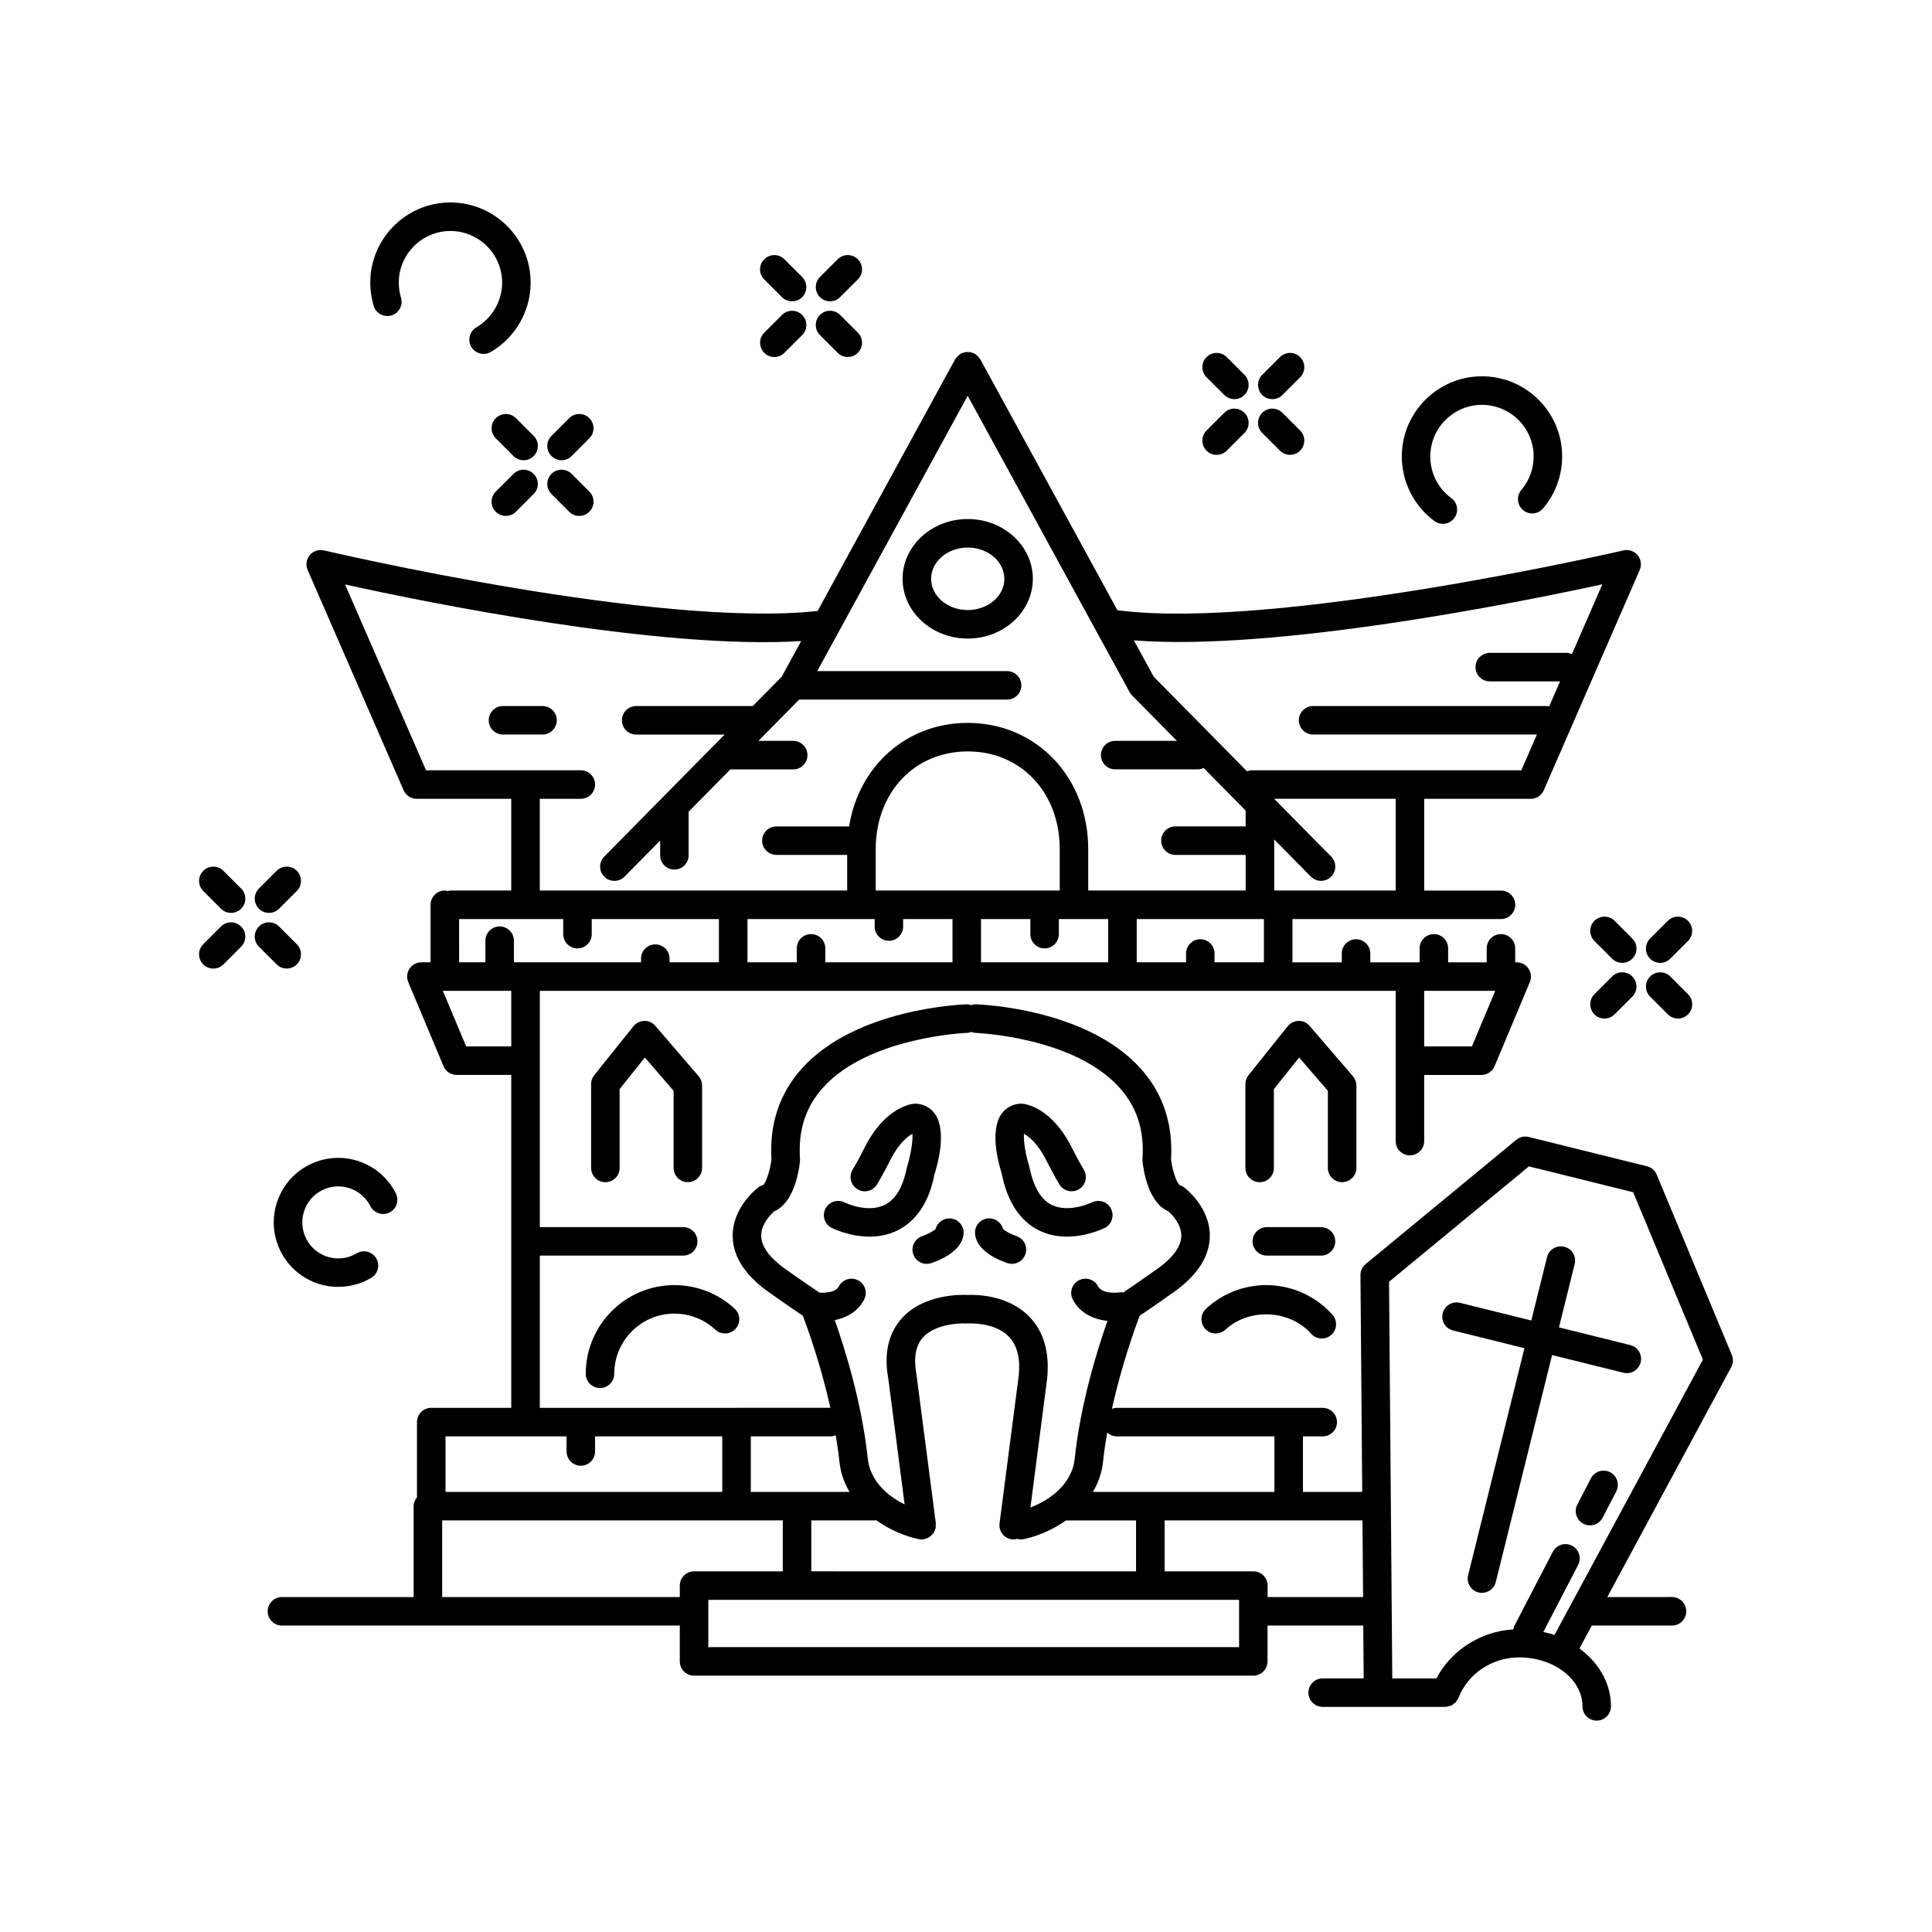 <?xml version="1.0" encoding="UTF-8"?>
<!-- Uploaded to: ICON Repo, www.iconrepo.com, Generator: ICON Repo Mixer Tools -->
<svg fill="#000000" width="800px" height="800px" version="1.1" viewBox="144 144 512 512" xmlns="http://www.w3.org/2000/svg">
 <g>
  <path d="m202.56 384.82c0.738 0.738 1.703 1.105 2.672 1.105s1.934-0.367 2.672-1.105c1.477-1.477 1.477-3.867 0-5.344l-4.695-4.695c-1.477-1.477-3.867-1.477-5.344 0-1.477 1.477-1.477 3.867 0 5.344z"/>
  <path d="m217.31 399.57c0.738 0.738 1.703 1.105 2.672 1.105s1.934-0.367 2.672-1.105c1.477-1.477 1.477-3.867 0-5.344l-4.695-4.695c-1.477-1.477-3.867-1.477-5.344 0-1.477 1.477-1.477 3.867 0 5.344z"/>
  <path d="m207.9 389.54c-1.477-1.477-3.867-1.477-5.344 0l-4.695 4.695c-1.477 1.477-1.477 3.867 0 5.344 0.738 0.738 1.703 1.105 2.672 1.105s1.934-0.367 2.672-1.105l4.695-4.695c1.477-1.477 1.477-3.867 0-5.344z"/>
  <path d="m215.29 385.92c0.969 0 1.934-0.367 2.672-1.105l4.695-4.695c1.477-1.477 1.477-3.867 0-5.344-1.477-1.477-3.867-1.477-5.344 0l-4.695 4.695c-1.477 1.477-1.477 3.867 0 5.344 0.738 0.738 1.699 1.105 2.672 1.105z"/>
  <path d="m275.39 254.82c-1.477 1.477-1.477 3.867 0 5.344l4.695 4.695c0.738 0.738 1.703 1.105 2.672 1.105s1.934-0.367 2.672-1.105c1.477-1.477 1.477-3.867 0-5.344l-4.695-4.695c-1.477-1.477-3.867-1.477-5.344 0z"/>
  <path d="m294.84 279.62c0.738 0.738 1.703 1.105 2.672 1.105s1.934-0.367 2.672-1.105c1.477-1.477 1.477-3.867 0-5.344l-4.695-4.695c-1.477-1.477-3.867-1.477-5.344 0-1.477 1.477-1.477 3.867 0 5.344z"/>
  <path d="m280.08 269.58-4.695 4.695c-1.477 1.477-1.477 3.871 0 5.344 0.738 0.738 1.703 1.105 2.672 1.105s1.934-0.367 2.672-1.105l4.695-4.695c1.477-1.477 1.477-3.871 0-5.344-1.48-1.48-3.871-1.477-5.344 0z"/>
  <path d="m292.82 265.96c0.969 0 1.934-0.367 2.672-1.105l4.691-4.695c1.477-1.477 1.477-3.867 0-5.344-1.477-1.477-3.867-1.477-5.344 0l-4.695 4.695c-1.477 1.477-1.477 3.867 0 5.344 0.742 0.738 1.707 1.105 2.676 1.105z"/>
  <path d="m351.23 222.75c0.738 0.734 1.707 1.105 2.672 1.105 0.969 0 1.934-0.367 2.672-1.105 1.477-1.477 1.477-3.871 0-5.344l-4.699-4.695c-1.477-1.477-3.867-1.469-5.344 0.004-1.477 1.477-1.477 3.871 0 5.344z"/>
  <path d="m365.99 237.5c0.738 0.738 1.703 1.105 2.672 1.105s1.934-0.367 2.672-1.105c1.477-1.477 1.477-3.867 0-5.344l-4.695-4.695c-1.477-1.477-3.867-1.477-5.344 0-1.477 1.477-1.477 3.867 0 5.344z"/>
  <path d="m349.21 238.61c0.965 0 1.934-0.367 2.672-1.105l4.699-4.695c1.477-1.477 1.477-3.867 0-5.344-1.473-1.473-3.863-1.477-5.344-0.004l-4.699 4.695c-1.477 1.477-1.477 3.867 0 5.344 0.738 0.742 1.699 1.109 2.672 1.109z"/>
  <path d="m363.97 223.85c0.969 0 1.934-0.367 2.672-1.105l4.695-4.695c1.477-1.477 1.477-3.867 0-5.344-1.477-1.477-3.867-1.477-5.344 0l-4.695 4.695c-1.477 1.477-1.477 3.867 0 5.344 0.738 0.734 1.703 1.105 2.672 1.105z"/>
  <path d="m468.45 248.67c0.738 0.734 1.707 1.105 2.672 1.105 0.969 0 1.934-0.367 2.672-1.105 1.477-1.477 1.477-3.871 0-5.344l-4.699-4.695c-1.48-1.473-3.871-1.473-5.344 0.004-1.477 1.477-1.477 3.871 0 5.344z"/>
  <path d="m483.2 263.43c0.738 0.738 1.703 1.105 2.672 1.105s1.934-0.367 2.672-1.105c1.477-1.477 1.477-3.867 0-5.344l-4.695-4.695c-1.477-1.477-3.867-1.477-5.344 0-1.477 1.477-1.477 3.867 0 5.344z"/>
  <path d="m466.42 264.54c0.965 0 1.934-0.367 2.672-1.105l4.699-4.695c1.477-1.477 1.477-3.867 0-5.344-1.477-1.473-3.867-1.477-5.344-0.004l-4.699 4.695c-1.477 1.477-1.477 3.867 0 5.344 0.738 0.738 1.703 1.109 2.672 1.109z"/>
  <path d="m481.18 249.78c0.969 0 1.934-0.367 2.672-1.105l4.695-4.695c1.477-1.477 1.477-3.867 0-5.344-1.477-1.477-3.867-1.477-5.344 0l-4.695 4.695c-1.477 1.477-1.477 3.867 0 5.344 0.738 0.734 1.703 1.105 2.672 1.105z"/>
  <path d="m576.58 392.72-4.695-4.695c-1.477-1.477-3.867-1.477-5.344 0-1.477 1.477-1.477 3.867 0 5.344l4.695 4.695c0.738 0.738 1.703 1.105 2.672 1.105s1.934-0.367 2.672-1.105c1.477-1.477 1.477-3.871 0-5.344z"/>
  <path d="m586 412.82c0.738 0.738 1.703 1.105 2.672 1.105s1.934-0.367 2.672-1.105c1.477-1.477 1.477-3.867 0-5.344l-4.695-4.695c-1.477-1.477-3.867-1.477-5.344 0-1.477 1.477-1.477 3.867 0 5.344z"/>
  <path d="m571.23 402.78-4.695 4.695c-1.477 1.477-1.477 3.867 0 5.344 0.738 0.738 1.703 1.105 2.672 1.105s1.934-0.367 2.672-1.105l4.695-4.695c1.477-1.477 1.477-3.867 0-5.344s-3.867-1.477-5.344 0z"/>
  <path d="m583.97 399.17c0.969 0 1.934-0.367 2.672-1.105l4.695-4.695c1.477-1.477 1.477-3.867 0-5.344-1.477-1.477-3.867-1.477-5.344 0l-4.695 4.695c-1.477 1.477-1.477 3.867 0 5.344 0.738 0.734 1.703 1.105 2.672 1.105z"/>
  <path d="m400.46 281.55c-9.52 0-17.266 7.106-17.266 15.84s7.742 15.836 17.266 15.836c9.516 0 17.258-7.106 17.258-15.836 0-8.734-7.742-15.84-17.258-15.84zm0 24.121c-5.352 0-9.707-3.715-9.707-8.281 0-4.566 4.356-8.281 9.707-8.281 5.348 0 9.703 3.715 9.703 8.281 0 4.566-4.356 8.281-9.703 8.281z"/>
  <path d="m494.08 476.75c2.086 0 3.777-1.691 3.777-3.777 0-2.086-1.691-3.777-3.777-3.777h-14.355c-2.086 0-3.777 1.691-3.777 3.777 0 2.086 1.691 3.777 3.777 3.777z"/>
  <path d="m317.67 415.87c-0.734-0.855-1.816-1.391-2.934-1.312-1.121 0.02-2.18 0.539-2.883 1.418l-10.371 12.953c-0.535 0.668-0.828 1.504-0.828 2.363v22.219c0 2.086 1.691 3.777 3.777 3.777 2.086 0 3.777-1.691 3.777-3.777v-20.895l6.695-8.367 7.606 8.832v20.426c0 2.086 1.691 3.777 3.777 3.777 2.086 0 3.777-1.691 3.777-3.777v-21.828c0-0.906-0.324-1.777-0.914-2.465z"/>
  <path d="m503.46 453.51v-21.828c0-0.906-0.324-1.777-0.914-2.465l-11.488-13.344c-0.738-0.855-1.77-1.391-2.934-1.312-1.121 0.02-2.18 0.539-2.883 1.418l-10.371 12.953c-0.535 0.668-0.828 1.504-0.828 2.363v22.219c0 2.086 1.691 3.777 3.777 3.777 2.086 0 3.777-1.691 3.777-3.777v-20.895l6.695-8.367 7.606 8.832v20.426c0 2.086 1.691 3.777 3.777 3.777 2.094 0 3.785-1.691 3.785-3.777z"/>
  <path d="m287.78 331.1h-10.488c-2.086 0-3.777 1.691-3.777 3.777 0 2.086 1.691 3.777 3.777 3.777h10.488c2.086 0 3.777-1.691 3.777-3.777 0.004-2.086-1.691-3.777-3.777-3.777z"/>
  <path d="m364.41 469.41c0.266 0.133 4.68 2.309 10.031 2.309 2.352 0 4.891-0.422 7.332-1.617 5.121-2.508 8.473-7.637 9.852-14.805 0.836-2.609 3.324-11.465 0.211-16.004-1.168-1.695-2.965-2.691-5.062-2.809-0.176-0.012-0.348-0.008-0.523 0.008-0.773 0.066-7.684 0.934-13.031 11.465-0.012 0.023-2.004 3.988-3.242 5.969-1.102 1.77-0.562 4.102 1.211 5.207 1.777 1.113 4.098 0.559 5.207-1.207 1.379-2.211 3.488-6.394 3.57-6.562 2.231-4.387 4.531-6.18 5.836-6.891 0.156 1.84-0.414 5.531-1.48 8.941-1.004 5.137-2.973 8.465-5.84 9.887-4.574 2.262-10.516-0.562-10.68-0.648-1.871-0.926-4.129-0.172-5.062 1.684-0.945 1.867-0.191 4.141 1.672 5.074z"/>
  <path d="m419.4 470.1c2.441 1.199 4.981 1.617 7.332 1.617 5.352 0 9.766-2.176 10.031-2.309 1.859-0.934 2.602-3.191 1.676-5.055-0.926-1.863-3.191-2.625-5.059-1.703-0.062 0.031-6.062 2.93-10.691 0.648-2.867-1.422-4.832-4.75-5.953-10.316-0.973-3.039-1.531-6.66-1.371-8.496 1.352 0.73 3.633 2.527 5.836 6.867 0 0 2.215 4.375 3.578 6.562 1.098 1.77 3.426 2.32 5.199 1.219 1.777-1.102 2.316-3.434 1.215-5.203-1.234-1.988-3.234-5.957-3.246-5.988-5.344-10.516-12.25-11.387-13.023-11.453-0.176-0.016-0.355-0.016-0.523-0.008-2.102 0.117-3.898 1.113-5.062 2.812-3.121 4.535-0.629 13.391 0.094 15.57 1.496 7.602 4.848 12.727 9.969 15.234z"/>
  <path d="m388.37 471.59c-1.969 0.68-3.019 2.828-2.348 4.797 0.535 1.57 2.004 2.555 3.57 2.555 0.402 0 0.812-0.062 1.215-0.203 2.465-0.836 8.227-3.277 8.555-7.805 0.152-2.082-1.418-3.891-3.5-4.043-1.781-0.148-3.5 1.094-3.938 2.848-0.578 0.535-2.188 1.379-3.555 1.852z"/>
  <path d="m410.95 478.73c0.402 0.137 0.812 0.203 1.215 0.203 1.57 0 3.035-0.988 3.57-2.555 0.676-1.969-0.379-4.117-2.348-4.797-1.363-0.469-2.973-1.312-3.559-1.844-0.434-1.75-2.137-2.981-3.93-2.852-2.082 0.145-3.652 1.953-3.504 4.035 0.324 4.535 6.09 6.973 8.555 7.809z"/>
  <path d="m299.23 508.06c0 2.086 1.691 3.777 3.777 3.777 2.086 0 3.777-1.691 3.777-3.777 0-8.789 7.148-15.938 15.938-15.938 4.039 0 7.887 1.512 10.84 4.254 1.531 1.418 3.918 1.332 5.344-0.199 1.418-1.527 1.328-3.918-0.195-5.34-4.359-4.043-10.031-6.269-15.984-6.269-12.957-0.004-23.496 10.535-23.496 23.492z"/>
  <path d="m463.4 496.18c1.426 1.531 3.812 1.617 5.344 0.199 6.273-5.824 17.023-5.32 22.727 1.074 0.746 0.836 1.781 1.262 2.82 1.262 0.895 0 1.797-0.316 2.519-0.961 1.555-1.391 1.688-3.777 0.301-5.336-4.457-4.992-10.844-7.852-17.531-7.852-5.949 0-11.621 2.227-15.98 6.269-1.527 1.426-1.617 3.816-0.199 5.344z"/>
  <path d="m602.95 503.07-19.906-47.781c-0.461-1.105-1.418-1.926-2.578-2.215l-15.66-3.883-15.656-3.883c-1.152-0.289-2.391-0.012-3.316 0.754l-39.93 32.941c-0.875 0.727-1.383 1.809-1.371 2.945l0.469 57.422h-15.703v-14.719h5.238c2.086 0 3.777-1.691 3.777-3.777 0-2.086-1.691-3.777-3.777-3.777l-54.586-0.008c-0.453 0-0.875 0.113-1.281 0.258 2.578-11.652 6.152-21.5 7.356-24.66 4.242-2.84 8.156-5.644 8.152-5.644 6.781-4.566 10.289-9.703 10.43-15.258 0.195-7.773-6.504-12.891-6.789-13.105-0.383-0.285-0.676-0.441-1.137-0.566-0.848-0.562-1.977-3.875-2.352-6.82 0.574-9.469-2.156-17.609-8.113-24.199-14.328-15.844-42.336-16.895-43.523-16.934-0.477-0.02-0.918 0.074-1.336 0.211-0.406-0.137-0.832-0.23-1.277-0.211-1.188 0.035-29.195 1.09-43.523 16.934-5.965 6.59-8.688 14.73-8.117 24.199-0.367 2.945-1.5 6.254-2.211 6.762-0.461 0.125-0.891 0.336-1.273 0.621-0.285 0.215-6.988 5.332-6.789 13.105 0.145 5.559 3.652 10.688 10.344 15.195 0 0 3.961 2.832 8.242 5.703 1.199 3.137 4.731 12.852 7.301 24.402l-77 0.008v-40.34h37.996c2.086 0 3.777-1.691 3.777-3.777s-1.691-3.777-3.777-3.777h-37.996v-62.613h226.81v39.824c0 2.086 1.691 3.777 3.777 3.777s3.777-1.691 3.777-3.777v-17.535h15.172c1.52 0 2.898-0.914 3.484-2.316l9.344-22.289c0.492-1.168 0.363-2.5-0.34-3.555-0.699-1.055-1.879-1.684-3.144-1.684h-0.391v-3.703c0-2.086-1.691-3.777-3.777-3.777s-3.777 1.691-3.777 3.777v3.703h-10.223v-3.703c0-2.086-1.691-3.777-3.777-3.777-2.086 0-3.777 1.691-3.777 3.777v3.703h-4.938l-8.137-0.004v-2.336c0-2.086-1.691-3.777-3.777-3.777s-3.777 1.691-3.777 3.777v2.336h-13.078v-11.465h55.266c2.086 0 3.777-1.691 3.777-3.777 0-2.086-1.691-3.777-3.777-3.777h-20.348v-24.309h28.227c1.504 0 2.863-0.891 3.465-2.269l25.422-58.375c0.57-1.309 0.355-2.828-0.562-3.926-0.914-1.098-2.363-1.59-3.758-1.262-0.926 0.215-92.406 21.32-134.1 15.848l-36.348-66.523c-0.055-0.098-0.148-0.156-0.207-0.246-0.133-0.203-0.293-0.379-0.469-0.559-0.188-0.191-0.375-0.359-0.598-0.504-0.086-0.059-0.141-0.145-0.234-0.195-0.117-0.062-0.242-0.062-0.359-0.109-0.246-0.105-0.488-0.18-0.75-0.23-0.238-0.047-0.461-0.066-0.699-0.066s-0.465 0.02-0.699 0.066c-0.258 0.051-0.5 0.125-0.742 0.227-0.121 0.051-0.25 0.051-0.371 0.113-0.094 0.051-0.152 0.145-0.238 0.203-0.215 0.141-0.398 0.305-0.582 0.488-0.18 0.18-0.34 0.359-0.477 0.566-0.062 0.09-0.152 0.148-0.207 0.246l-36.457 66.719c-42.391 4.688-129.92-15.832-130.82-16.043-1.391-0.332-2.856 0.156-3.769 1.254-0.922 1.102-1.137 2.621-0.566 3.934l25.43 58.367c0.602 1.379 1.957 2.269 3.465 2.269h25.062v24.309h-16.109c-0.266 0-0.496 0.098-0.746 0.152-0.25-0.051-0.48-0.152-0.746-0.152-2.086 0-3.777 1.691-3.777 3.777v15.246h-2.43c-1.266 0-2.445 0.633-3.144 1.684-0.703 1.055-0.832 2.387-0.34 3.555l9.344 22.289c0.586 1.406 1.965 2.316 3.484 2.316h14.465v88.223h-21.207c-2.086 0-3.777 1.691-3.777 3.777v19.934c-0.527 0.648-0.887 1.441-0.887 2.344v24.098h-34.906c-2.086 0-3.777 1.691-3.777 3.777 0 2.086 1.691 3.777 3.777 3.777h105.44v9.492c0 2.086 1.691 3.777 3.777 3.777h148.21c2.086 0 3.777-1.691 3.777-3.777v-9.492h25.363l0.113 13.996h-10.867c-2.086 0-3.777 1.691-3.777 3.777s1.691 3.777 3.777 3.777h32.48c0.02 0 0.035-0.012 0.055-0.012 0.348-0.004 0.672-0.105 1.004-0.203 0.145-0.043 0.301-0.043 0.438-0.102 0.266-0.113 0.48-0.309 0.715-0.48 0.156-0.117 0.34-0.195 0.477-0.332 0.141-0.145 0.223-0.34 0.34-0.508 0.168-0.238 0.355-0.457 0.465-0.73 0.008-0.02 0.027-0.035 0.035-0.055 2.465-6.394 8.91-10.695 16.039-10.695 9.266 0 16.801 5.82 16.801 12.977 0 2.086 1.691 3.777 3.777 3.777 2.086 0 3.777-1.691 3.777-3.777 0-6.133-3.269-11.582-8.344-15.348l3.269-6.07h21.238c2.086 0 3.777-1.691 3.777-3.777 0-2.086-1.691-3.777-3.777-3.777l-17.145 0.012 32.84-60.926c0.543-1.004 0.602-2.195 0.164-3.246zm-68.871-81.758h-12.66v-14.73h18.832zm-158.29-33.754v1.98c0 2.086 1.691 3.777 3.777 3.777 2.086 0 3.777-1.691 3.777-3.777v-1.98h13.078v11.465h-33.707v-3.703c0-2.086-1.691-3.777-3.777-3.777s-3.777 1.691-3.777 3.777v3.703h-13.074v-11.465zm41.262 0v4.004c0 2.086 1.691 3.777 3.777 3.777s3.777-1.691 3.777-3.777v-4.004h13.078v11.465h-33.707v-11.465zm7.789-7.559h-48.766v-10.945c0-15.02 10.254-25.922 24.383-25.922 14.129 0 24.383 10.898 24.383 25.922zm54.105 19.023h-13.074v-2.336c0-2.086-1.691-3.777-3.777-3.777s-3.777 1.691-3.777 3.777v2.336h-13.074v-11.465h33.703zm34.918-19.023h-32.184v-13.531l9.711 9.844c0.742 0.746 1.719 1.125 2.691 1.125 0.961 0 1.918-0.363 2.652-1.09 1.484-1.465 1.504-3.856 0.039-5.344l-15.109-15.316h32.199zm54.773-81.148-8.055 18.492c-0.465-0.203-0.973-0.324-1.508-0.324h-20.27c-2.086 0-3.777 1.691-3.777 3.777 0 2.086 1.691 3.777 3.777 3.777h18.629l-2.898 6.656c-0.219-0.039-0.418-0.129-0.645-0.129l-61.906 0.004c-2.086 0-3.777 1.691-3.777 3.777 0 2.086 1.691 3.777 3.777 3.777h59.312l-4.125 9.473h-71.375c-0.469 0-0.91 0.109-1.324 0.266l-24.719-25.055-5.262-9.633c37.625 2.941 102.33-10.113 124.14-14.859zm-281.59 56.84h10.879c2.086 0 3.777-1.691 3.777-3.777 0-2.086-1.691-3.777-3.777-3.777h-41.023l-21.461-49.25c21.27 4.691 83.242 17.367 120.88 15l-5.172 9.461-7.656 7.762h-30.902c-2.086 0-3.777 1.691-3.777 3.777 0 2.086 1.691 3.777 3.777 3.777h23.445l-15.988 16.203-0.004 0.004-15.918 16.137c-1.465 1.484-1.445 3.879 0.039 5.344 0.734 0.727 1.691 1.09 2.652 1.09 0.973 0 1.949-0.375 2.691-1.125l9.434-9.559v3.906c0 2.086 1.691 3.777 3.777 3.777 2.086 0 3.777-1.691 3.777-3.777v-11.562l11.059-11.207h16.656c2.086 0 3.777-1.691 3.777-3.777 0-2.086-1.691-3.777-3.777-3.777l-9.203-0.012 10.781-10.93h55.102c2.086 0 3.777-1.691 3.777-3.777 0-2.086-1.691-3.777-3.777-3.777h-50.312l39.867-72.961 42.922 78.551c0.168 0.309 0.379 0.59 0.625 0.84l11.891 12.055h-16.348c-2.086 0-3.777 1.691-3.777 3.777 0 2.086 1.691 3.777 3.777 3.777h21.883c0.562 0 1.086-0.141 1.562-0.359l11.129 11.281 0.008 4.199h-18.621c-2.086 0-3.777 1.691-3.777 3.777 0 2.086 1.691 3.777 3.777 3.777h18.621v9.438h-41.727v-10.945c0-19.086-13.73-33.477-31.941-33.477-16.223 0-28.863 11.438-31.434 27.43h-19.266c-2.086 0-3.777 1.691-3.777 3.777 0 2.086 1.691 3.777 3.777 3.777h18.762v9.438l-81.469 0.004zm-21.379 31.867h27.59v4.004c0 2.086 1.691 3.777 3.777 3.777 2.086 0 3.777-1.691 3.777-3.777v-4.004h33.707v11.465h-13.078v-0.977c0-2.086-1.691-3.777-3.777-3.777-2.086 0-3.777 1.691-3.777 3.777v0.977h-33.699v-5.731c0-2.086-1.691-3.777-3.777-3.777-2.086 0-3.777 1.691-3.777 3.777v5.731h-6.961zm1.871 33.754-6.176-14.73h18.125v14.73zm172.41 103.34h41.789v14.719h-48.102c1.398-2.379 2.371-5.039 2.68-7.996 0.273-2.594 0.66-5.184 1.105-7.734 0.672 0.613 1.547 1.012 2.527 1.012zm-80.949 22.277h16.898c0.105 0 0.195-0.051 0.297-0.059 3.496 2.492 7.484 4.223 11.289 5.016 0.254 0.055 0.504 0.078 0.754 0.078 0.004 0 0.008 0.004 0.012 0.004h0.008 0.004 0.004c0.156 0 0.312-0.008 0.477-0.031 0.113-0.016 0.199-0.082 0.309-0.105 0.293-0.066 0.566-0.156 0.836-0.285 0.164-0.078 0.316-0.16 0.465-0.262 0.234-0.16 0.434-0.348 0.629-0.555 0.121-0.129 0.242-0.246 0.344-0.387 0.164-0.234 0.277-0.496 0.387-0.77 0.066-0.164 0.152-0.312 0.195-0.488 0.012-0.043 0.039-0.078 0.051-0.121 0.043-0.215-0.004-0.418 0.004-0.629 0.008-0.211 0.074-0.414 0.043-0.629l-5.133-39.457c-0.801-4.34-0.23-7.637 1.691-9.797 3.09-3.473 9.406-3.844 11.621-3.719 0.094 0.008 0.18-0.035 0.273-0.035 0.102 0 0.191 0.043 0.293 0.035 0.07 0.012 6.785-0.41 10.566 3.441 2.219 2.258 3.113 5.758 2.672 10.277l-5.098 39.258c-0.266 2.07 1.191 3.965 3.262 4.234 0.168 0.023 0.328 0.031 0.492 0.031 0.316 0 0.605-0.09 0.902-0.168 0.312 0.082 0.625 0.168 0.957 0.168 0.254 0 0.516-0.023 0.777-0.082 3.777-0.789 7.731-2.496 11.211-4.957h18.574v13.492l-86.066-0.008zm-13.273-75.289c-0.102-3.152 2.461-5.75 3.414-6.606 5.285-2.277 6.574-10.621 6.856-13.234 0.02-0.219 0.023-0.441 0.012-0.66-0.523-7.59 1.484-13.789 6.144-18.953 12.152-13.457 37.914-14.453 38.176-14.465 0.379-0.012 0.723-0.137 1.066-0.254 0.344 0.117 0.684 0.238 1.066 0.254 0.262 0.012 26.023 1.008 38.168 14.465 4.66 5.16 6.672 11.359 6.144 18.953-0.016 0.219-0.012 0.441 0.012 0.66 0.281 2.617 1.574 10.953 6.856 13.23 0.973 0.871 3.523 3.465 3.418 6.609-0.117 3.684-3.922 7.004-7.184 9.203-0.02 0.012-3.977 2.84-8.203 5.672-0.289-0.016-0.57-0.074-0.871-0.023-0.035 0.008-4.594 0.672-5.809-1.617-0.973-1.84-3.273-2.547-5.106-1.57-1.844 0.977-2.547 3.266-1.574 5.109 2.016 3.809 5.781 5.269 9.172 5.641-2.625 7.461-7.125 21.82-8.676 36.535-0.66 6.316-6.066 10.777-11.73 12.902l4.434-34.191c0.684-6.969-0.93-12.496-4.789-16.422-5.852-5.965-14.68-5.777-16.242-5.695-1.414-0.09-11.605-0.398-17.52 6.211-3.578 3.996-4.758 9.453-3.543 16.031l4.316 33.242c-4.887-2.359-9.168-6.5-9.754-12.074-1.57-14.855-6.141-29.355-8.754-36.75 2.984-0.602 6.035-2.137 7.777-5.426 0.973-1.844 0.27-4.133-1.574-5.109-1.84-0.977-4.129-0.27-5.106 1.57-0.926 1.75-3.844 1.762-5.16 1.676-4.246-2.844-8.238-5.695-8.34-5.766-3.176-2.144-6.981-5.465-7.098-9.148zm20.73 59.738c0.312 2.957 1.281 5.617 2.68 7.996h-26.168v-14.719h21.156c0.48 0 0.934-0.109 1.359-0.273 0.391 2.309 0.727 4.652 0.973 6.996zm-72.309-6.727v4.004c0 2.086 1.691 3.777 3.777 3.777 2.086 0 3.777-1.691 3.777-3.777v-4.004h33.707v14.719l-73.344 0.004v-14.719zm-32.969 42.594v-20.316h90.262v13.492h-23.512c-2.086 0-3.777 1.691-3.777 3.777v3.047zm211.19 13.27h-140.66v-12.535h140.66zm7.559-13.27v-3.047c0-2.086-1.691-3.777-3.777-3.777h-23.512v-13.492h52.426l0.168 20.316zm76.031 10.031c-0.945-0.336-1.961-0.547-2.965-0.777l9.227-17.77c0.961-1.852 0.234-4.133-1.613-5.094-1.855-0.965-4.133-0.234-5.098 1.609l-10.219 19.684c-0.145 0.281-0.18 0.582-0.25 0.875-8.688 0.543-16.457 5.519-20.383 12.996h-11.691l-0.859-105.11 37.074-30.586 13.809 3.426 13.816 3.426 18.48 44.363z"/>
  <path d="m557.14 495.77 4.164-16.789c0.508-2.027-0.727-4.078-2.754-4.578-2.004-0.496-4.074 0.727-4.574 2.758l-4.164 16.789-18.906-4.688c-2.004-0.5-4.074 0.727-4.574 2.758-0.508 2.027 0.727 4.078 2.754 4.578l18.906 4.688-14.918 60.148c-0.508 2.027 0.727 4.078 2.754 4.578 0.305 0.078 0.609 0.109 0.914 0.109 1.691 0 3.238-1.148 3.66-2.867l14.918-60.148 18.902 4.688c0.305 0.078 0.609 0.109 0.914 0.109 1.691 0 3.238-1.148 3.66-2.867 0.508-2.027-0.727-4.078-2.754-4.578z"/>
  <path d="m570.71 534.16c-1.859-0.965-4.137-0.234-5.098 1.613l-3.602 6.941c-0.961 1.852-0.234 4.133 1.613 5.094 0.555 0.289 1.152 0.426 1.738 0.426 1.367 0 2.688-0.742 3.359-2.039l3.602-6.941c0.961-1.852 0.238-4.133-1.613-5.094z"/>
  <path d="m247.74 227.59c2.004-0.602 3.133-2.711 2.527-4.707-0.383-1.285-0.582-2.621-0.582-3.977 0-7.551 6.141-13.691 13.691-13.691 7.551 0 13.691 6.144 13.691 13.691 0 4.856-2.613 9.391-6.812 11.844-1.801 1.051-2.41 3.367-1.363 5.164 0.703 1.207 1.969 1.879 3.273 1.879 0.645 0 1.301-0.164 1.898-0.516 6.516-3.797 10.562-10.84 10.562-18.371 0-11.719-9.531-21.25-21.25-21.25s-21.25 9.531-21.25 21.25c0 2.094 0.305 4.164 0.906 6.156 0.605 1.996 2.731 3.125 4.707 2.527z"/>
  <path d="m524.12 282.08c0.68 0.5 1.465 0.742 2.242 0.742 1.16 0 2.301-0.527 3.047-1.531 1.238-1.676 0.887-4.043-0.793-5.285-3.543-2.617-5.57-6.633-5.57-11.027 0-7.551 6.141-13.691 13.691-13.691s13.691 6.144 13.691 13.691c0 3.246-1.156 6.394-3.254 8.859-1.352 1.59-1.16 3.977 0.434 5.324 1.586 1.355 3.977 1.168 5.324-0.43 3.258-3.836 5.055-8.723 5.055-13.758 0-11.719-9.531-21.25-21.25-21.25-11.719 0.004-21.246 9.539-21.246 21.254 0 6.715 3.227 13.105 8.629 17.102z"/>
  <path d="m230.05 459.11c2.363-0.961 4.953-0.945 7.297 0.043 2.086 0.879 3.793 2.477 4.809 4.488 0.941 1.863 3.207 2.613 5.078 1.672 1.863-0.941 2.613-3.211 1.672-5.074-1.82-3.609-4.879-6.465-8.621-8.043-4.203-1.77-8.852-1.805-13.082-0.082-4.231 1.719-7.539 4.988-9.309 9.191-1.77 4.207-1.801 8.855-0.082 13.086 1.723 4.231 4.988 7.531 9.195 9.305 2.117 0.895 4.375 1.336 6.629 1.336 3.039 0 6.078-0.809 8.746-2.391 1.797-1.066 2.387-3.383 1.324-5.18-1.066-1.789-3.375-2.391-5.18-1.32-2.629 1.562-5.75 1.785-8.586 0.594-2.348-0.992-4.168-2.832-5.125-5.191-0.961-2.359-0.945-4.953 0.051-7.301 0.98-2.348 2.82-4.172 5.184-5.133z"/>
 </g>
</svg>